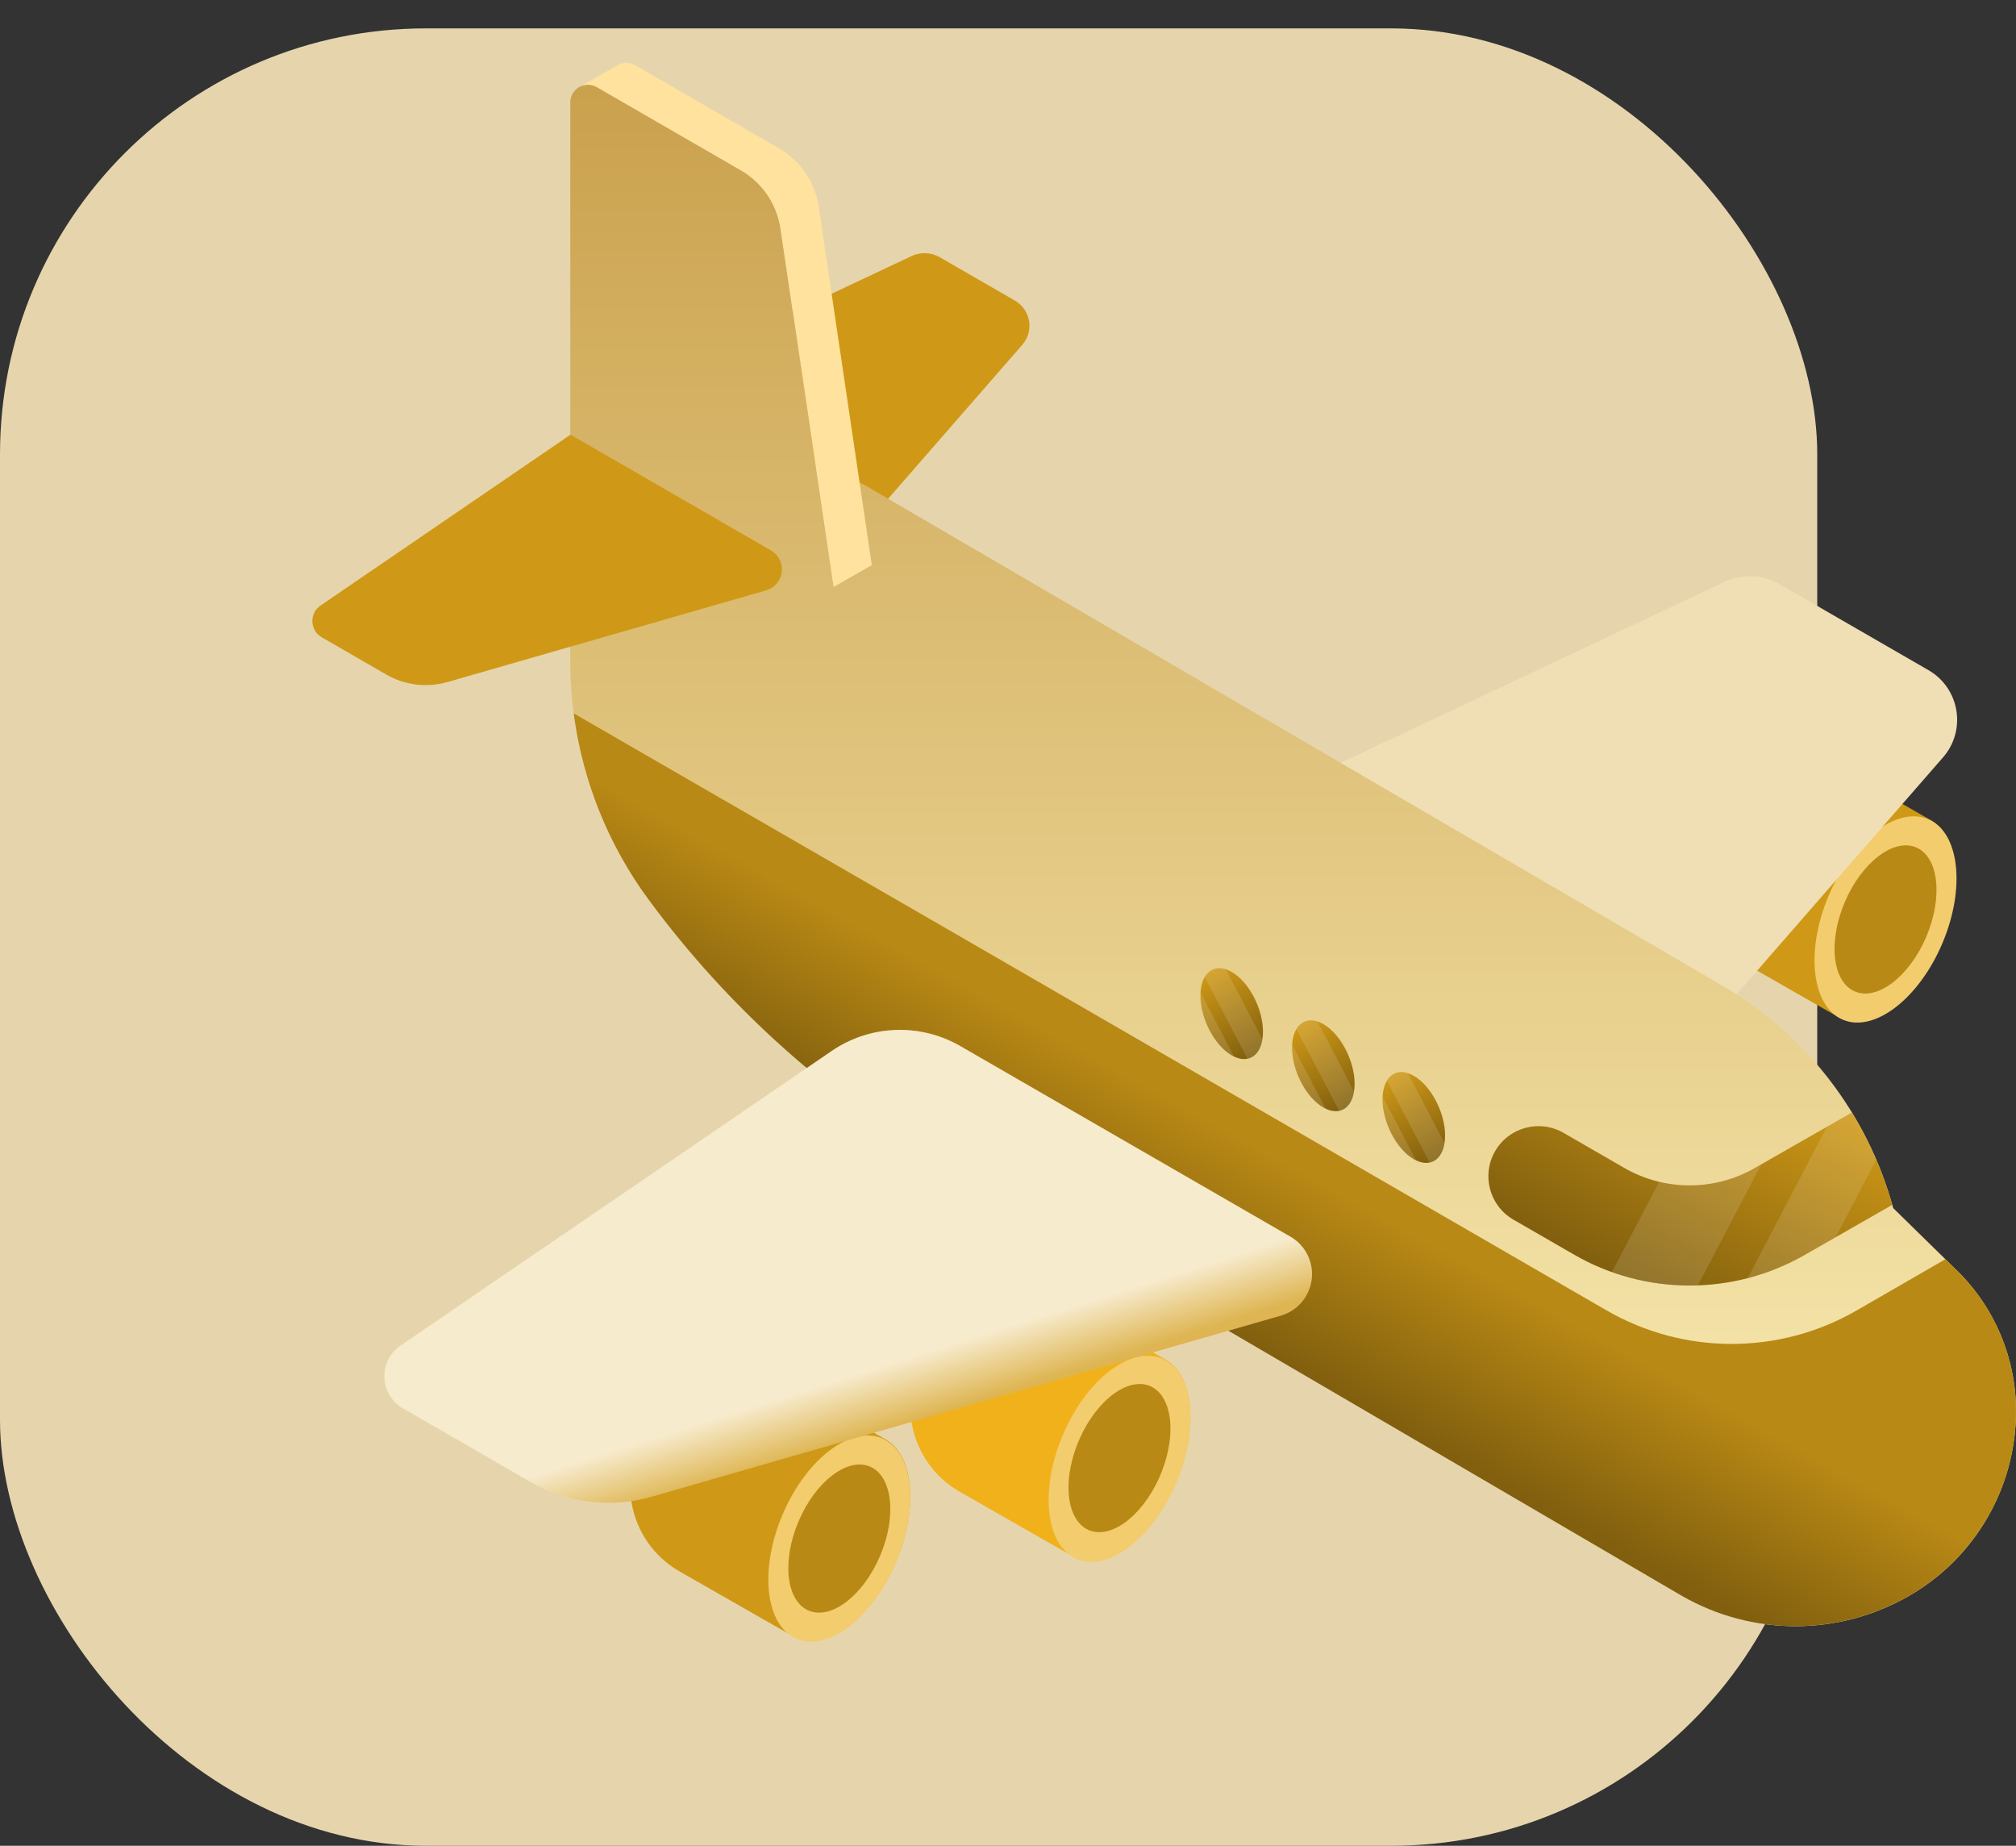 <svg width="71" height="65" viewBox="0 0 71 65" fill="none" xmlns="http://www.w3.org/2000/svg">
<rect x="0" y="0" width="71" height="65" fill="#333333" stroke="none"/>
<rect y="1" width="64" height="64" rx="15" fill="#E6D5AC"/>
<g clip-path="url(#clip0_219_1937)">
<path d="M67.943 28.851L67.943 28.851L66.141 27.82L66.141 27.821L65.267 27.329C63.407 26.254 61.038 26.726 59.732 28.432C58.462 30.091 58.94 32.49 60.749 33.535L62.88 34.752L62.879 34.753L64.755 35.822L64.755 35.822C65.193 36.072 65.762 36.048 66.385 35.688C67.766 34.891 68.885 32.753 68.885 30.912C68.885 29.858 68.517 29.131 67.943 28.851Z" fill="#CF9917"/>
<path d="M68.402 33.23C69.233 31.28 69.012 29.319 67.909 28.849C66.806 28.379 65.239 29.578 64.408 31.528C63.577 33.477 63.798 35.439 64.901 35.909C66.004 36.379 67.572 35.179 68.402 33.23Z" fill="#F3CC6E"/>
<path d="M67.84 32.99C68.436 31.589 68.278 30.18 67.485 29.843C66.693 29.505 65.567 30.367 64.97 31.767C64.374 33.168 64.532 34.577 65.325 34.914C66.117 35.252 67.243 34.39 67.84 32.99Z" fill="#B98915"/>
<path d="M40.984 47.843L40.984 47.842L39.182 46.812L39.182 46.812L38.308 46.321C36.448 45.246 34.079 45.718 32.773 47.424C31.502 49.083 31.98 51.481 33.79 52.527L35.92 53.744L35.92 53.745L37.795 54.814L37.796 54.813C38.233 55.063 38.803 55.039 39.426 54.679C40.806 53.883 41.925 51.745 41.925 49.904C41.925 48.849 41.557 48.122 40.984 47.843Z" fill="#F0B11B"/>
<path d="M41.428 52.226C42.259 50.276 42.038 48.315 40.935 47.845C39.832 47.375 38.264 48.574 37.434 50.524C36.603 52.473 36.824 54.435 37.927 54.905C39.03 55.375 40.597 54.175 41.428 52.226Z" fill="#F3CC6E"/>
<path d="M41.221 50.311C41.221 51.633 40.417 53.168 39.426 53.741C38.434 54.313 37.631 53.706 37.631 52.384C37.631 51.062 38.434 49.526 39.426 48.953C40.417 48.381 41.221 48.989 41.221 50.311Z" fill="#B98915"/>
<path d="M31.118 50.65L31.118 50.65L29.316 49.619L29.316 49.62L28.442 49.128C26.582 48.053 24.213 48.525 22.907 50.231C21.636 51.89 22.114 54.288 23.924 55.334L26.054 56.551L26.054 56.552L27.93 57.621L27.93 57.62C28.367 57.87 28.937 57.846 29.56 57.487C30.94 56.69 32.059 54.552 32.059 52.711C32.059 51.657 31.691 50.929 31.118 50.65Z" fill="#CF9917"/>
<path d="M31.557 55.033C32.388 53.083 32.167 51.122 31.064 50.652C29.961 50.182 28.393 51.381 27.563 53.331C26.732 55.28 26.953 57.242 28.056 57.712C29.159 58.182 30.726 56.982 31.557 55.033Z" fill="#F3CC6E"/>
<path d="M30.994 54.793C31.591 53.393 31.432 51.984 30.64 51.646C29.848 51.309 28.722 52.17 28.125 53.571C27.528 54.971 27.687 56.38 28.479 56.717C29.271 57.055 30.398 56.193 30.994 54.793Z" fill="#B98915"/>
<path d="M22.938 14.362V13.337L32.104 9.017C32.422 8.867 32.792 8.882 33.097 9.058L35.746 10.587C36.302 10.908 36.426 11.657 36.005 12.141L30.343 18.637L22.938 14.362Z" fill="#CF9917"/>
<path d="M42.616 31.058V29.033L60.724 20.497C61.352 20.201 62.085 20.232 62.685 20.579L67.919 23.601C69.017 24.235 69.264 25.714 68.431 26.67L57.244 39.504L42.616 31.058Z" fill="#F0DFB5"/>
<path d="M68.92 44.742L66.675 42.543C65.771 39.228 63.594 36.404 60.617 34.685L30.599 17.167C30.006 16.825 29.376 16.578 28.729 16.424L27.488 8.047C27.36 7.186 26.846 6.431 26.092 5.996L21.021 3.067C20.605 2.827 20.084 3.128 20.084 3.608V15.317V23.284C20.084 26.306 21.052 29.249 22.845 31.682C25.656 35.496 29.226 38.687 33.329 41.056L59.22 56.192C61.703 57.626 64.762 57.626 67.245 56.192C69.569 54.85 71 52.371 71 49.688C71 47.827 70.25 46.044 68.92 44.742Z" fill="url(#paint0_linear_219_1937)"/>
<path d="M68.92 44.742L68.514 44.343L65.39 46.147C62.663 47.722 59.302 47.72 56.577 46.144L33.638 32.877L20.206 25.122C20.516 27.487 21.418 29.746 22.845 31.682C25.656 35.496 29.226 38.687 33.329 41.056L59.219 56.192C61.703 57.626 64.762 57.626 67.245 56.192C69.569 54.85 71 52.371 71 49.688C71 47.827 70.251 46.044 68.92 44.742Z" fill="url(#paint1_linear_219_1937)"/>
<path d="M29.291 37.009L14.107 47.385C13.313 47.928 13.358 49.113 14.191 49.594L18.682 52.187C19.974 52.933 21.514 53.121 22.947 52.708L45.106 46.332C45.759 46.144 46.208 45.547 46.208 44.868C46.208 44.324 45.918 43.821 45.447 43.549L33.821 36.837C32.403 36.019 30.642 36.086 29.291 37.009Z" fill="url(#paint2_linear_219_1937)"/>
<path d="M20.093 15.307L11.288 21.324C10.886 21.599 10.909 22.199 11.33 22.442L13.604 23.755C14.258 24.132 15.037 24.227 15.763 24.018L26.979 20.791C27.309 20.696 27.537 20.394 27.537 20.05C27.537 19.775 27.39 19.52 27.151 19.382L20.093 15.307Z" fill="url(#paint3_linear_219_1937)"/>
<path d="M28.834 7.277C28.706 6.416 28.192 5.661 27.438 5.226L22.367 2.297C22.152 2.174 21.911 2.194 21.727 2.308L20.479 3.028C20.646 2.961 20.843 2.965 21.021 3.067L26.093 5.996C26.846 6.431 27.36 7.186 27.488 8.047L29.358 20.671L30.704 19.901L28.834 7.277Z" fill="#FFE29D"/>
<path d="M63.572 44.185L66.642 42.43C66.316 41.276 65.836 40.183 65.221 39.177L61.807 41.129C60.388 41.949 58.624 41.949 57.205 41.129L55.065 39.894C54.221 39.406 53.142 39.696 52.655 40.54C52.167 41.383 52.457 42.463 53.3 42.95L55.441 44.185C56.695 44.909 58.1 45.271 59.506 45.271C60.912 45.271 62.318 44.909 63.572 44.185Z" fill="url(#paint4_linear_219_1937)"/>
<path d="M48.69 38.717C48.69 39.528 49.183 40.47 49.791 40.821C50.4 41.172 50.893 40.8 50.893 39.989C50.893 39.178 50.4 38.236 49.791 37.885C49.183 37.533 48.69 37.906 48.69 38.717Z" fill="url(#paint5_linear_219_1937)"/>
<g opacity="0.25">
<path opacity="0.5" d="M49.584 37.792C49.268 37.69 49.001 37.796 48.843 38.062L50.349 40.939C50.617 40.884 50.812 40.64 50.872 40.254L49.584 37.792Z" fill="white"/>
<path opacity="0.5" d="M48.694 38.612C48.692 38.646 48.69 38.681 48.69 38.717C48.69 39.528 49.183 40.47 49.791 40.821C49.819 40.837 49.845 40.849 49.872 40.862L48.694 38.612Z" fill="white"/>
</g>
<path d="M45.504 36.896C45.504 37.707 45.997 38.649 46.605 39C47.214 39.351 47.707 38.978 47.707 38.167C47.707 37.356 47.214 36.414 46.605 36.063C45.997 35.712 45.504 36.085 45.504 36.896Z" fill="url(#paint6_linear_219_1937)"/>
<g opacity="0.25">
<path opacity="0.5" d="M46.398 35.97C46.082 35.868 45.815 35.974 45.657 36.241L47.163 39.118C47.431 39.062 47.626 38.819 47.686 38.433L46.398 35.97Z" fill="white"/>
<path opacity="0.5" d="M45.508 36.79C45.506 36.825 45.504 36.859 45.504 36.896C45.504 37.707 45.997 38.649 46.605 39C46.633 39.015 46.659 39.028 46.686 39.041L45.508 36.79Z" fill="white"/>
</g>
<path d="M42.278 35.061C42.278 35.872 42.771 36.814 43.379 37.165C43.987 37.516 44.48 37.143 44.48 36.332C44.48 35.521 43.987 34.579 43.379 34.228C42.771 33.877 42.278 34.25 42.278 35.061Z" fill="url(#paint7_linear_219_1937)"/>
<g opacity="0.25">
<path opacity="0.5" d="M43.171 34.135C42.855 34.033 42.588 34.139 42.43 34.406L43.936 37.283C44.204 37.227 44.399 36.984 44.46 36.597L43.171 34.135Z" fill="white"/>
<path opacity="0.5" d="M42.282 34.955C42.28 34.99 42.278 35.024 42.278 35.061C42.278 35.871 42.771 36.814 43.379 37.165C43.406 37.18 43.433 37.193 43.46 37.206L42.282 34.955Z" fill="white"/>
</g>
<g opacity="0.25">
<path opacity="0.5" d="M65.221 39.176L64.341 39.68L61.551 45.011C62.251 44.83 62.931 44.555 63.572 44.185L64.648 43.57L66.078 40.838C65.831 40.263 65.545 39.707 65.221 39.176Z" fill="white"/>
<path opacity="0.5" d="M61.807 41.129C60.776 41.724 59.564 41.885 58.434 41.616L56.769 44.798C57.652 45.113 58.579 45.271 59.506 45.271C59.604 45.271 59.701 45.269 59.798 45.266L62.029 41.002L61.807 41.129Z" fill="white"/>
</g>
</g>
<defs>
<linearGradient id="paint0_linear_219_1937" x1="45.542" y1="2.983" x2="45.542" y2="57.267" gradientUnits="userSpaceOnUse">
<stop stop-color="#CAA14D"/>
<stop offset="1" stop-color="#FCF0BA"/>
</linearGradient>
<linearGradient id="paint1_linear_219_1937" x1="41.452" y1="45.848" x2="44.446" y2="40.461" gradientUnits="userSpaceOnUse">
<stop stop-color="#815F0E"/>
<stop offset="1" stop-color="#B98915"/>
</linearGradient>
<linearGradient id="paint2_linear_219_1937" x1="31.048" y1="50.387" x2="30.398" y2="48.319" gradientUnits="userSpaceOnUse">
<stop stop-color="#DEB552"/>
<stop offset="1" stop-color="#F7EBCD"/>
</linearGradient>
<linearGradient id="paint3_linear_219_1937" x1="19.861" y1="22.836" x2="19.518" y2="21.745" gradientUnits="userSpaceOnUse">
<stop stop-color="#CF9917"/>
<stop offset="1" stop-color="#CF9917"/>
</linearGradient>
<linearGradient id="paint4_linear_219_1937" x1="57.508" y1="45.336" x2="61.944" y2="37.355" gradientUnits="userSpaceOnUse">
<stop stop-color="#815F0E"/>
<stop offset="1" stop-color="#CF9917"/>
</linearGradient>
<linearGradient id="paint5_linear_219_1937" x1="50.633" y1="40.81" x2="48.95" y2="37.896" gradientUnits="userSpaceOnUse">
<stop stop-color="#815F0E"/>
<stop offset="1" stop-color="#CF9917"/>
</linearGradient>
<linearGradient id="paint6_linear_219_1937" x1="47.446" y1="38.988" x2="45.764" y2="36.075" gradientUnits="userSpaceOnUse">
<stop stop-color="#815F0E"/>
<stop offset="1" stop-color="#CF9917"/>
</linearGradient>
<linearGradient id="paint7_linear_219_1937" x1="44.22" y1="37.153" x2="42.538" y2="34.24" gradientUnits="userSpaceOnUse">
<stop stop-color="#815F0E"/>
<stop offset="1" stop-color="#CF9917"/>
</linearGradient>
<clipPath id="clip0_219_1937">
<rect width="60" height="60" fill="white" transform="translate(11)"/>
</clipPath>
</defs>
</svg>
